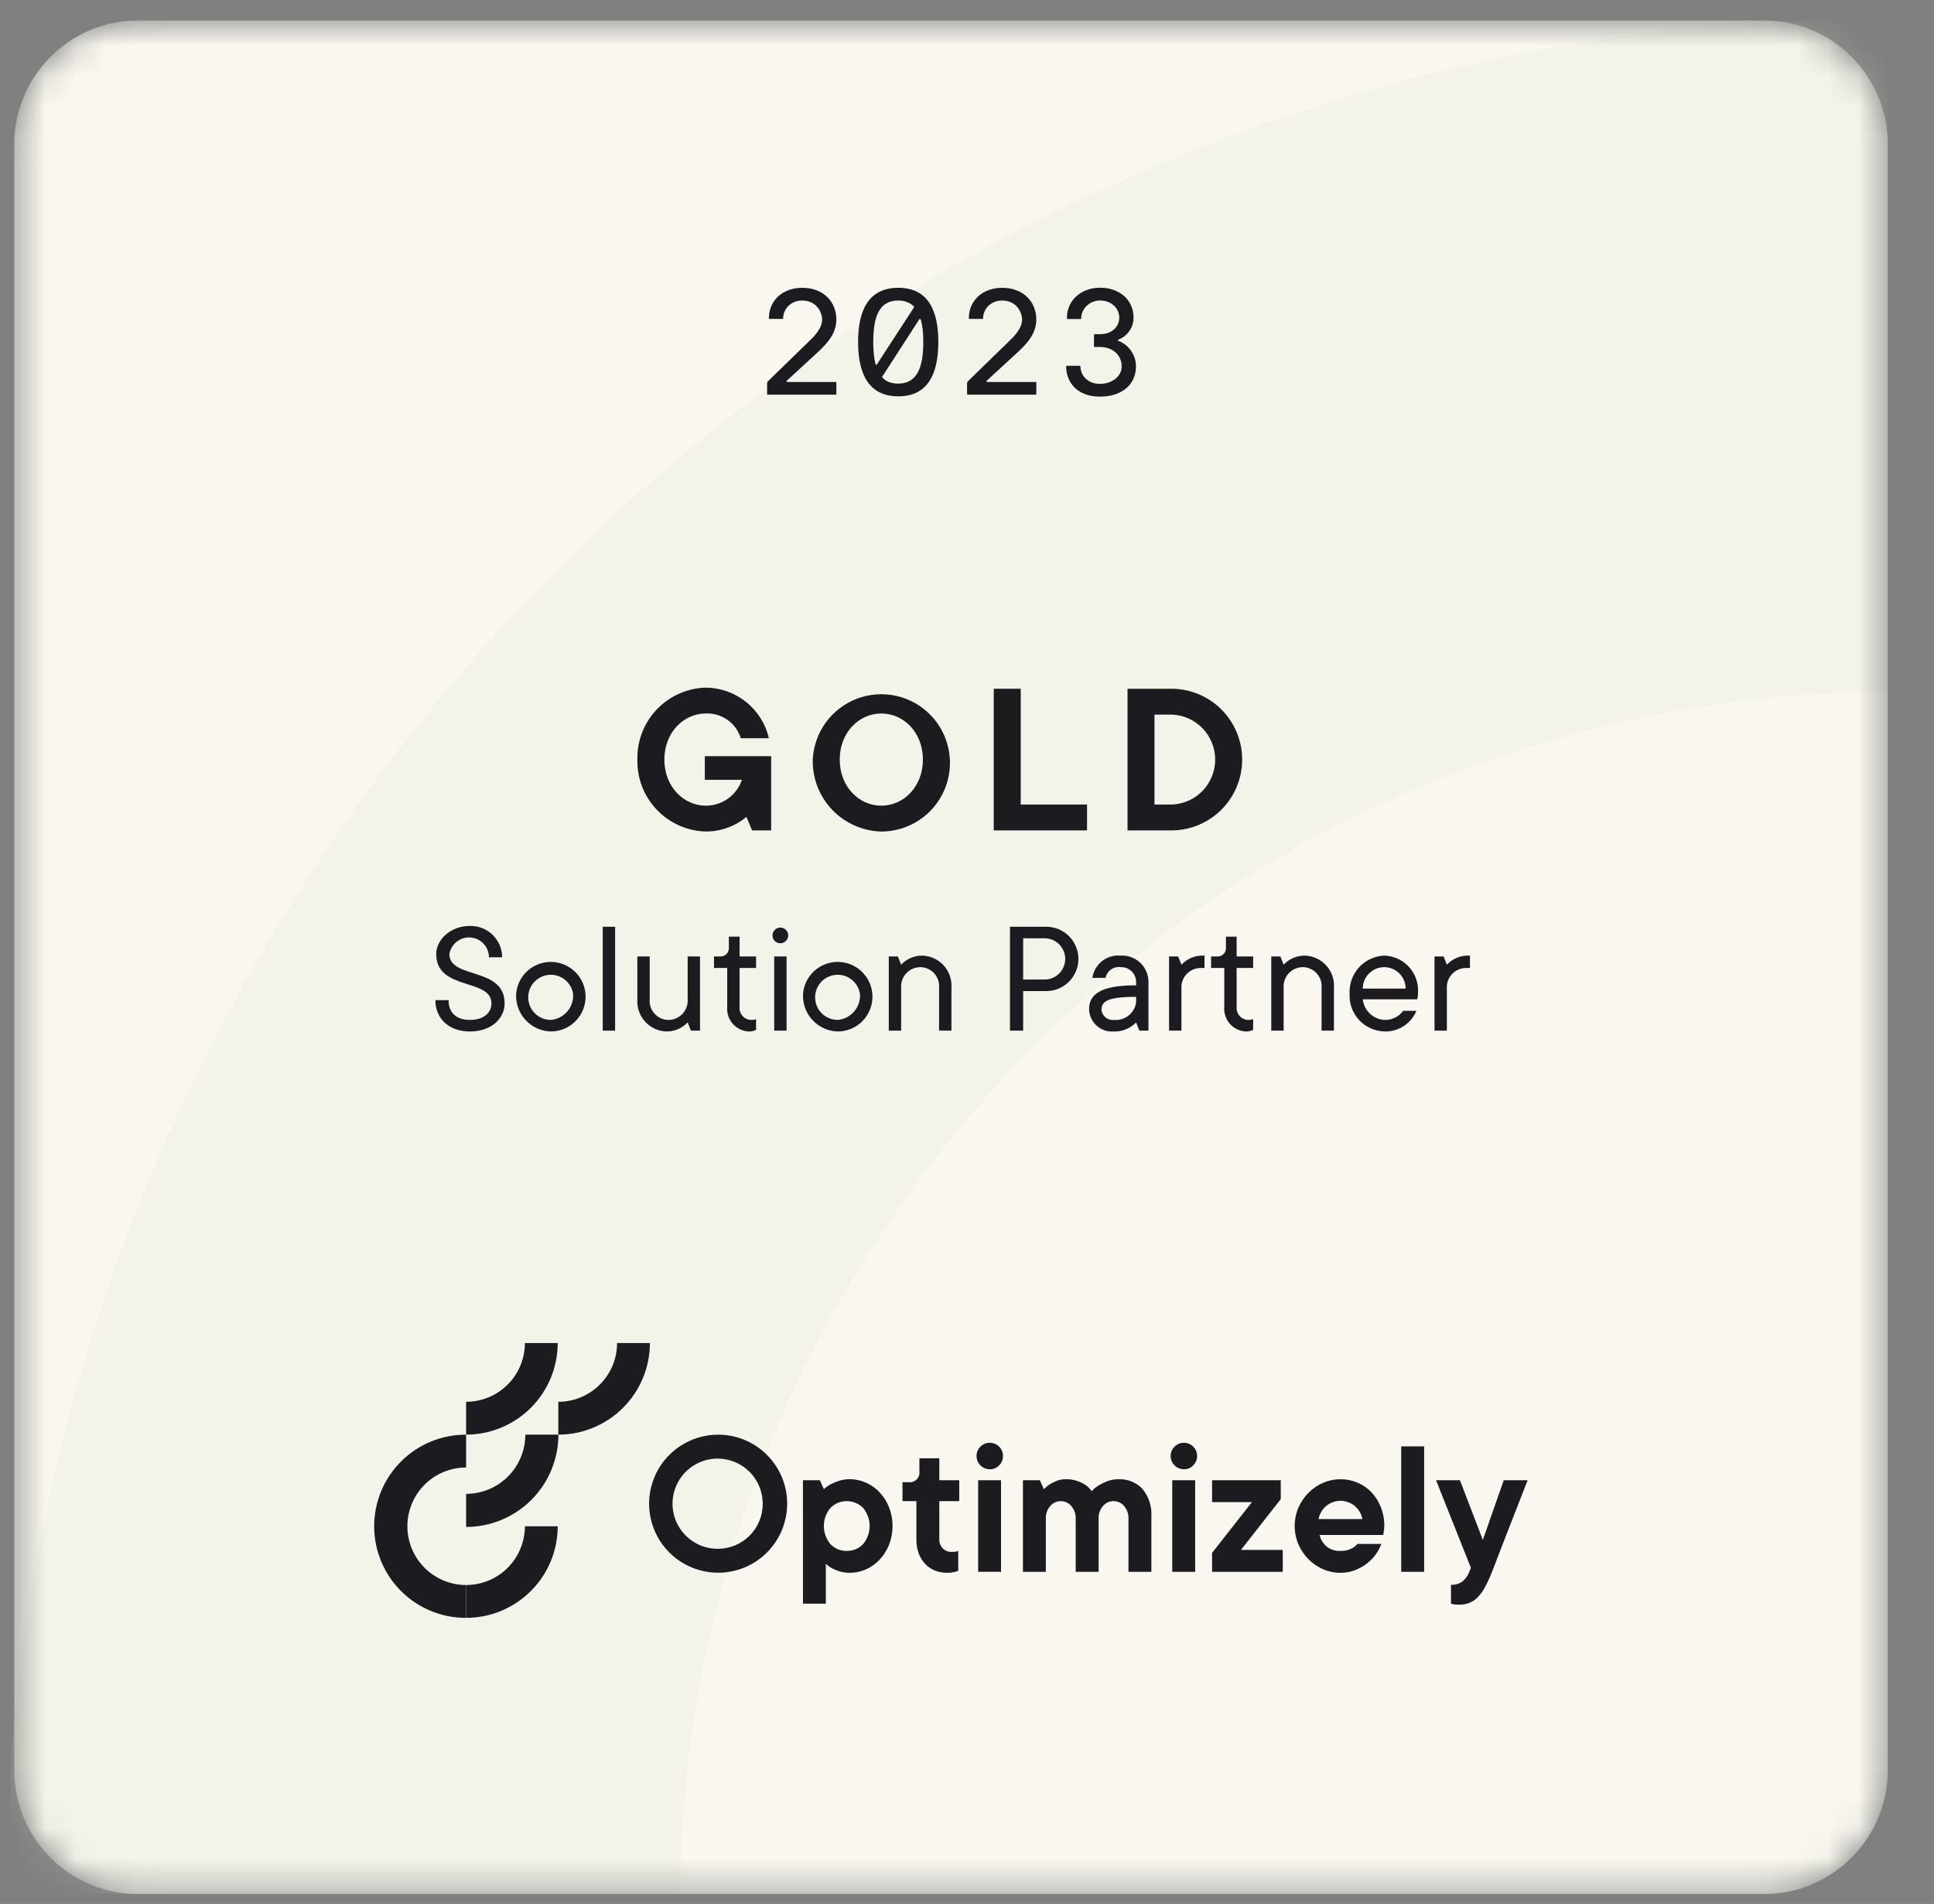 <svg width="64" height="63" viewBox="0 0 64 63" fill="none" xmlns="http://www.w3.org/2000/svg">
<rect x="0" y="0" width="64" height="63" fill="#808080" stroke="none"/>
<g clip-path="url(#clip0_916_5340)">
<mask id="mask0_916_5340" style="mask-type:luminance" maskUnits="userSpaceOnUse" x="0" y="0" width="63" height="63">
<path d="M58.364 0.674H4.578C2.31 0.674 0.471 2.513 0.471 4.781V58.567C0.471 60.836 2.31 62.674 4.578 62.674H58.364C60.632 62.674 62.471 60.836 62.471 58.567V4.781C62.471 2.513 60.632 0.674 58.364 0.674Z" fill="white"/>
</mask>
<g mask="url(#mask0_916_5340)">
<path d="M58.364 0.674H4.578C2.31 0.674 0.471 2.513 0.471 4.781V58.567C0.471 60.836 2.31 62.674 4.578 62.674H58.364C60.632 62.674 62.471 60.836 62.471 58.567V4.781C62.471 2.513 60.632 0.674 58.364 0.674Z" fill="#F9F7EF"/>
<path opacity="0.2" d="M62.471 22.906V0.58C28.086 0.619 0.221 28.484 0.182 62.869H22.508C22.52 52.274 26.735 42.116 34.226 34.624C41.718 27.133 51.876 22.918 62.471 22.906Z" fill="#E3E1DA"/>
<path d="M15.425 49.431V50.525C16.235 50.524 17.011 50.202 17.584 49.63C18.156 49.057 18.478 48.281 18.479 47.471H17.385C17.384 47.991 17.177 48.489 16.81 48.856C16.443 49.223 15.945 49.43 15.425 49.431Z" fill="#1B1B20"/>
<path d="M15.425 52.447C14.909 52.447 14.415 52.242 14.05 51.877C13.685 51.513 13.481 51.018 13.481 50.502C13.481 49.987 13.685 49.492 14.05 49.127C14.415 48.763 14.909 48.558 15.425 48.558V47.472C15.026 47.47 14.631 47.547 14.262 47.699C13.894 47.85 13.558 48.072 13.276 48.354C12.993 48.635 12.769 48.969 12.615 49.337C12.462 49.705 12.383 50.099 12.382 50.498C12.382 50.897 12.46 51.292 12.612 51.66C12.764 52.029 12.988 52.363 13.27 52.645C13.551 52.927 13.886 53.151 14.255 53.303C14.623 53.456 15.018 53.534 15.416 53.533C15.419 53.533 15.422 53.533 15.425 53.533V52.447Z" fill="#1B1B20"/>
<path d="M15.425 52.447V53.534C16.229 53.533 16.999 53.213 17.567 52.645C18.136 52.077 18.455 51.306 18.456 50.503H17.37C17.369 51.019 17.164 51.513 16.8 51.877C16.435 52.242 15.941 52.447 15.425 52.447Z" fill="#1B1B20"/>
<path d="M15.425 46.384V47.471C16.229 47.47 16.999 47.15 17.567 46.582C18.136 46.014 18.455 45.243 18.456 44.44H17.37C17.369 44.956 17.164 45.45 16.8 45.814C16.435 46.179 15.941 46.384 15.425 46.384Z" fill="#1B1B20"/>
<path d="M18.476 46.384V47.471C19.28 47.47 20.05 47.15 20.618 46.582C21.186 46.014 21.506 45.243 21.507 44.44H20.421C20.42 44.956 20.215 45.45 19.85 45.814C19.486 46.179 18.992 46.384 18.476 46.384Z" fill="#1B1B20"/>
<path d="M26.571 48.979H27.131L27.263 49.275C27.333 49.211 27.41 49.156 27.494 49.111C27.581 49.066 27.671 49.029 27.764 48.999C27.879 48.962 27.999 48.944 28.12 48.946C28.306 48.945 28.49 48.985 28.66 49.061C28.831 49.138 28.984 49.247 29.111 49.384C29.244 49.527 29.349 49.694 29.421 49.875C29.575 50.273 29.575 50.715 29.421 51.114C29.349 51.295 29.244 51.461 29.111 51.604C28.984 51.741 28.831 51.851 28.66 51.927C28.49 52.004 28.306 52.043 28.12 52.042C28.007 52.045 27.895 52.029 27.787 51.996C27.702 51.97 27.62 51.937 27.54 51.897C27.464 51.856 27.393 51.805 27.329 51.746V53.064H26.572L26.571 48.979ZM28.021 51.318C28.122 51.32 28.222 51.301 28.315 51.263C28.408 51.224 28.491 51.167 28.561 51.094C28.701 50.925 28.778 50.713 28.778 50.494C28.778 50.275 28.701 50.063 28.561 49.895C28.49 49.824 28.406 49.767 28.313 49.729C28.221 49.691 28.122 49.671 28.021 49.671C27.921 49.671 27.822 49.69 27.729 49.728C27.636 49.767 27.552 49.823 27.481 49.894L27.48 49.895C27.34 50.063 27.263 50.275 27.263 50.494C27.263 50.713 27.34 50.925 27.48 51.094C27.55 51.167 27.634 51.224 27.727 51.263C27.82 51.301 27.92 51.32 28.021 51.318Z" fill="#1B1B20"/>
<path d="M31.348 52.042C31.207 52.044 31.067 52.018 30.936 51.967C30.813 51.918 30.703 51.842 30.613 51.746C30.521 51.646 30.45 51.53 30.402 51.403C30.35 51.26 30.324 51.108 30.326 50.955V49.671H29.865V49.044H30.063C30.112 49.051 30.162 49.047 30.209 49.031C30.257 49.016 30.299 48.989 30.335 48.954C30.37 48.919 30.396 48.876 30.412 48.829C30.428 48.782 30.432 48.731 30.425 48.682V48.254H31.084V48.979H31.743V49.67H31.084V50.922C31.079 50.98 31.087 51.037 31.107 51.091C31.127 51.145 31.159 51.194 31.199 51.235C31.24 51.276 31.289 51.307 31.343 51.327C31.397 51.347 31.455 51.355 31.512 51.35C31.547 51.35 31.576 51.349 31.598 51.347C31.618 51.345 31.638 51.342 31.657 51.337C31.675 51.333 31.693 51.326 31.71 51.317V51.976C31.676 51.99 31.641 52.002 31.605 52.009C31.521 52.032 31.434 52.044 31.348 52.042Z" fill="#1B1B20"/>
<path d="M32.764 48.617C32.662 48.619 32.562 48.586 32.482 48.523C32.402 48.46 32.346 48.371 32.325 48.271C32.303 48.172 32.316 48.067 32.363 47.977C32.41 47.886 32.487 47.814 32.581 47.774C32.674 47.734 32.779 47.728 32.877 47.757C32.975 47.785 33.06 47.847 33.117 47.932C33.174 48.016 33.2 48.118 33.19 48.219C33.181 48.321 33.136 48.416 33.064 48.488C33.025 48.529 32.979 48.561 32.927 48.583C32.876 48.605 32.82 48.617 32.764 48.617ZM32.369 48.979H33.126V52.009H32.369V48.979Z" fill="#1B1B20"/>
<path d="M33.851 48.979H34.411L34.543 49.276C34.605 49.214 34.673 49.158 34.747 49.111C34.818 49.067 34.893 49.029 34.971 48.999C35.066 48.963 35.166 48.945 35.268 48.946C35.402 48.943 35.536 48.964 35.663 49.009C35.758 49.043 35.849 49.089 35.933 49.144C36.008 49.197 36.073 49.264 36.124 49.342C36.196 49.265 36.278 49.199 36.368 49.144C36.458 49.09 36.553 49.045 36.651 49.009C36.767 48.966 36.89 48.945 37.013 48.946C37.16 48.94 37.306 48.965 37.443 49.019C37.579 49.074 37.702 49.157 37.804 49.263C38.019 49.525 38.125 49.86 38.101 50.198V52.01H37.343V50.264C37.352 50.105 37.299 49.949 37.195 49.829C37.152 49.779 37.099 49.74 37.039 49.712C36.979 49.685 36.914 49.671 36.849 49.671C36.783 49.671 36.718 49.685 36.659 49.712C36.599 49.74 36.546 49.779 36.503 49.829C36.399 49.949 36.346 50.105 36.355 50.264V52.01H35.597V50.264C35.606 50.105 35.553 49.949 35.449 49.829C35.406 49.779 35.353 49.74 35.293 49.712C35.233 49.685 35.169 49.671 35.103 49.671C35.037 49.671 34.972 49.685 34.913 49.712C34.853 49.74 34.8 49.779 34.757 49.829C34.653 49.949 34.599 50.105 34.609 50.264V52.01H33.851V48.979Z" fill="#1B1B20"/>
<path d="M39.188 48.617C39.086 48.619 38.986 48.586 38.906 48.523C38.825 48.46 38.77 48.371 38.748 48.271C38.726 48.172 38.74 48.068 38.787 47.977C38.833 47.886 38.91 47.815 39.004 47.774C39.098 47.734 39.203 47.728 39.3 47.757C39.398 47.785 39.483 47.847 39.541 47.932C39.598 48.016 39.624 48.118 39.614 48.22C39.604 48.321 39.559 48.416 39.487 48.488C39.449 48.529 39.402 48.562 39.351 48.584C39.299 48.606 39.244 48.617 39.188 48.617ZM38.792 48.979H39.55V52.01H38.792V48.979Z" fill="#1B1B20"/>
<path d="M40.11 51.384L41.428 49.704H40.11V48.979H42.383V49.605L41.065 51.285H42.449V52.01H40.11V51.384Z" fill="#1B1B20"/>
<path d="M44.359 52.042C44.158 52.044 43.959 52.002 43.776 51.92C43.596 51.841 43.433 51.728 43.295 51.588C43.156 51.446 43.044 51.28 42.966 51.097C42.885 50.906 42.844 50.701 42.844 50.494C42.844 50.287 42.885 50.082 42.966 49.891C43.044 49.709 43.156 49.542 43.295 49.401C43.433 49.26 43.596 49.147 43.776 49.068C43.956 48.989 44.15 48.948 44.347 48.946C44.543 48.944 44.738 48.982 44.919 49.058C45.093 49.131 45.25 49.239 45.38 49.374C45.516 49.516 45.622 49.682 45.693 49.865C45.772 50.065 45.811 50.279 45.809 50.494C45.809 50.528 45.806 50.562 45.802 50.596C45.798 50.629 45.793 50.661 45.789 50.692C45.785 50.727 45.78 50.76 45.776 50.791H43.667C43.7 50.936 43.779 51.068 43.892 51.166C44.023 51.273 44.19 51.327 44.359 51.318C44.445 51.32 44.531 51.309 44.613 51.285C44.674 51.266 44.733 51.239 44.788 51.206C44.837 51.173 44.882 51.133 44.919 51.087H45.71C45.666 51.209 45.605 51.325 45.529 51.43C45.445 51.546 45.346 51.649 45.232 51.736C45.112 51.828 44.979 51.903 44.837 51.957C44.684 52.015 44.522 52.044 44.359 52.042ZM45.084 50.264C45.053 50.094 44.963 49.941 44.831 49.831C44.698 49.721 44.531 49.66 44.359 49.66C44.187 49.66 44.02 49.721 43.888 49.831C43.755 49.941 43.666 50.094 43.635 50.264H45.084Z" fill="#1B1B20"/>
<path d="M46.369 47.859H47.127V52.01H46.369V47.859Z" fill="#1B1B20"/>
<path d="M48.279 53.097C48.244 53.097 48.21 53.095 48.177 53.093C48.15 53.092 48.122 53.088 48.095 53.083C48.068 53.08 48.041 53.073 48.016 53.064V52.438C48.154 52.447 48.29 52.407 48.401 52.326C48.492 52.249 48.564 52.152 48.609 52.042L48.675 51.878L47.522 48.979H48.312L49.07 50.956L49.762 48.979H50.553C50.337 49.532 50.142 50.033 49.966 50.481C49.891 50.675 49.818 50.863 49.745 51.048C49.673 51.232 49.608 51.4 49.551 51.552C49.494 51.703 49.446 51.83 49.406 51.931C49.367 52.032 49.342 52.091 49.334 52.108C49.27 52.266 49.196 52.419 49.113 52.566C49.05 52.679 48.971 52.782 48.879 52.873C48.802 52.948 48.71 53.006 48.609 53.044C48.503 53.081 48.392 53.098 48.279 53.097Z" fill="#1B1B20"/>
<path d="M23.765 47.472C23.313 47.472 22.871 47.606 22.496 47.857C22.12 48.108 21.827 48.464 21.654 48.882C21.481 49.299 21.436 49.759 21.524 50.202C21.613 50.645 21.83 51.052 22.15 51.371C22.469 51.691 22.876 51.908 23.319 51.996C23.762 52.085 24.222 52.039 24.639 51.867C25.056 51.694 25.413 51.401 25.664 51.025C25.915 50.65 26.049 50.208 26.049 49.756C26.049 49.15 25.809 48.569 25.38 48.141C24.952 47.712 24.371 47.472 23.765 47.472ZM23.765 51.248C23.47 51.252 23.18 51.168 22.933 51.007C22.686 50.845 22.492 50.615 22.375 50.343C22.259 50.072 22.226 49.772 22.28 49.482C22.335 49.192 22.474 48.924 22.68 48.713C22.886 48.502 23.15 48.357 23.439 48.296C23.728 48.235 24.028 48.261 24.302 48.371C24.576 48.48 24.812 48.669 24.979 48.913C25.145 49.156 25.236 49.443 25.24 49.739V49.756C25.242 50.149 25.088 50.528 24.811 50.808C24.535 51.087 24.158 51.246 23.765 51.248Z" fill="#1B1B20"/>
<path d="M21.092 25.134C21.078 24.517 21.309 23.92 21.735 23.474C22.16 23.028 22.745 22.768 23.361 22.753C23.846 22.758 24.315 22.926 24.693 23.23C25.07 23.533 25.335 23.955 25.445 24.427H24.515C24.439 24.182 24.286 23.97 24.077 23.822C23.869 23.674 23.617 23.599 23.361 23.608C22.617 23.608 21.985 24.241 21.985 25.134C21.985 26.026 22.617 26.659 23.361 26.659C23.625 26.659 23.881 26.576 24.095 26.422C24.308 26.269 24.468 26.052 24.552 25.803H23.324V25.022H25.519V27.477H24.887L24.701 27.031C24.324 27.343 23.851 27.514 23.361 27.514C22.745 27.499 22.16 27.24 21.735 26.793C21.309 26.347 21.078 25.75 21.092 25.134Z" fill="#1B1B20"/>
<path d="M26.896 25.134C26.917 24.69 27.068 24.262 27.331 23.902C27.593 23.544 27.955 23.269 28.372 23.114C28.788 22.959 29.241 22.929 29.675 23.029C30.108 23.129 30.502 23.354 30.809 23.676C31.116 23.997 31.321 24.402 31.4 24.84C31.479 25.277 31.428 25.729 31.253 26.137C31.078 26.546 30.787 26.894 30.415 27.139C30.044 27.384 29.609 27.515 29.165 27.515C28.548 27.499 27.963 27.24 27.538 26.794C27.112 26.347 26.881 25.75 26.896 25.134ZM30.541 25.134C30.541 24.241 29.909 23.609 29.165 23.609C28.421 23.609 27.788 24.241 27.788 25.134C27.788 26.027 28.421 26.659 29.165 26.659C29.909 26.659 30.541 26.026 30.541 25.134Z" fill="#1B1B20"/>
<path d="M32.885 22.79H33.778V26.621H35.972V27.477H32.885V22.79Z" fill="#1B1B20"/>
<path d="M37.312 22.79H38.799C39.414 22.8 40.001 23.051 40.432 23.489C40.864 23.928 41.106 24.518 41.106 25.134C41.106 25.749 40.864 26.339 40.432 26.778C40.001 27.216 39.414 27.467 38.799 27.477H37.312V22.79ZM38.799 26.621C39.181 26.602 39.54 26.436 39.803 26.16C40.066 25.883 40.213 25.515 40.213 25.134C40.213 24.752 40.066 24.384 39.803 24.107C39.54 23.831 39.181 23.665 38.799 23.646H38.204V26.621H38.799Z" fill="#1B1B20"/>
<path d="M25.385 12.688C25.385 12.673 25.39 12.639 25.405 12.624L26.784 11.281C26.893 11.178 27.211 10.88 27.206 10.573C27.201 10.316 27.012 9.944 26.546 9.944C26.169 9.944 25.916 10.226 25.916 10.528C25.916 10.544 25.906 10.553 25.891 10.553H25.47C25.455 10.553 25.445 10.544 25.445 10.528C25.445 9.934 25.911 9.523 26.546 9.523C27.261 9.523 27.677 9.999 27.677 10.573C27.677 11.079 27.3 11.42 27.127 11.594L26.035 12.599C26.025 12.609 26.025 12.639 26.055 12.639H27.652C27.667 12.639 27.677 12.649 27.677 12.664V13.035C27.677 13.05 27.667 13.06 27.652 13.06H25.41C25.395 13.06 25.385 13.05 25.385 13.035V12.688Z" fill="#1B1B20"/>
<path d="M29.726 13.114C28.724 13.114 28.396 12.337 28.396 11.316C28.396 10.296 28.724 9.523 29.726 9.523C30.728 9.523 31.051 10.296 31.051 11.316C31.051 12.336 30.728 13.114 29.726 13.114ZM28.972 12.049C28.977 12.074 29.006 12.079 29.021 12.054L30.242 10.177C30.252 10.162 30.252 10.147 30.237 10.132C30.108 10.013 29.939 9.944 29.726 9.944C29.116 9.944 28.898 10.439 28.898 11.316C28.898 11.608 28.922 11.846 28.972 12.049ZM30.47 10.573C30.46 10.548 30.436 10.548 30.42 10.568L29.2 12.455C29.19 12.47 29.195 12.49 29.205 12.5C29.329 12.629 29.498 12.693 29.726 12.693C30.331 12.693 30.554 12.188 30.554 11.316C30.554 11.024 30.53 10.776 30.47 10.573Z" fill="#1B1B20"/>
<path d="M32.002 12.688C32.002 12.673 32.007 12.639 32.022 12.624L33.401 11.281C33.51 11.178 33.828 10.88 33.823 10.573C33.818 10.316 33.629 9.944 33.163 9.944C32.786 9.944 32.533 10.226 32.533 10.528C32.533 10.544 32.523 10.553 32.508 10.553H32.086C32.072 10.553 32.062 10.544 32.062 10.528C32.062 9.934 32.528 9.523 33.163 9.523C33.877 9.523 34.294 9.999 34.294 10.573C34.294 11.079 33.917 11.42 33.743 11.594L32.652 12.599C32.642 12.609 32.642 12.639 32.672 12.639H34.269C34.284 12.639 34.294 12.649 34.294 12.664V13.035C34.294 13.05 34.284 13.06 34.269 13.06H32.027C32.012 13.06 32.002 13.05 32.002 13.035V12.688Z" fill="#1B1B20"/>
<path d="M36.227 11.058H36.401C36.59 11.058 36.744 11.006 36.862 10.902C36.979 10.797 37.038 10.665 37.038 10.506C37.038 10.433 37.023 10.362 36.993 10.294C36.964 10.226 36.921 10.166 36.867 10.115C36.812 10.063 36.745 10.022 36.665 9.99C36.585 9.959 36.498 9.943 36.401 9.943C36.312 9.943 36.228 9.961 36.15 9.995C36.072 10.03 36.006 10.075 35.951 10.13C35.896 10.185 35.854 10.247 35.824 10.316C35.794 10.386 35.779 10.457 35.779 10.53C35.779 10.547 35.771 10.556 35.754 10.556H35.331C35.314 10.556 35.306 10.547 35.306 10.53C35.306 10.384 35.333 10.25 35.386 10.127C35.439 10.005 35.514 9.898 35.612 9.809C35.71 9.719 35.826 9.649 35.961 9.597C36.095 9.546 36.242 9.52 36.401 9.52C36.567 9.52 36.718 9.545 36.854 9.595C36.99 9.644 37.107 9.713 37.205 9.801C37.303 9.889 37.379 9.994 37.432 10.115C37.485 10.236 37.511 10.366 37.511 10.506C37.511 10.622 37.491 10.724 37.452 10.812C37.412 10.9 37.364 10.973 37.31 11.033C37.255 11.093 37.2 11.139 37.145 11.17C37.091 11.202 37.048 11.223 37.019 11.232C37.002 11.236 36.993 11.244 36.993 11.257C36.993 11.27 37.002 11.279 37.019 11.282C37.062 11.295 37.115 11.323 37.18 11.364C37.245 11.406 37.308 11.461 37.37 11.531C37.431 11.601 37.483 11.685 37.526 11.785C37.569 11.884 37.591 11.999 37.591 12.129C37.591 12.274 37.563 12.408 37.509 12.529C37.454 12.65 37.376 12.755 37.275 12.843C37.174 12.931 37.049 12.999 36.902 13.049C36.754 13.099 36.587 13.124 36.401 13.124C36.215 13.124 36.053 13.097 35.913 13.044C35.774 12.991 35.658 12.919 35.565 12.828C35.472 12.736 35.401 12.63 35.353 12.509C35.305 12.388 35.281 12.261 35.281 12.129C35.281 12.112 35.289 12.104 35.306 12.104H35.729C35.746 12.104 35.754 12.112 35.754 12.129C35.754 12.195 35.767 12.262 35.794 12.33C35.82 12.398 35.86 12.459 35.913 12.514C35.967 12.569 36.034 12.614 36.115 12.649C36.196 12.683 36.292 12.701 36.401 12.701C36.504 12.701 36.599 12.686 36.685 12.656C36.771 12.626 36.847 12.585 36.911 12.534C36.976 12.483 37.027 12.422 37.063 12.352C37.1 12.283 37.118 12.208 37.118 12.128C37.118 12.029 37.1 11.939 37.063 11.859C37.027 11.78 36.976 11.712 36.911 11.655C36.847 11.599 36.77 11.556 36.682 11.526C36.595 11.496 36.501 11.481 36.401 11.481H36.227C36.21 11.481 36.202 11.473 36.202 11.456V11.083C36.202 11.066 36.21 11.058 36.227 11.058Z" fill="#1B1B20"/>
<path d="M14.408 33.094H14.844C14.844 33.503 15.09 33.748 15.554 33.748C16.018 33.748 16.263 33.503 16.263 33.203C16.263 32.357 14.435 32.794 14.435 31.566C14.435 31.102 14.899 30.638 15.554 30.638C15.692 30.636 15.829 30.66 15.958 30.711C16.086 30.762 16.204 30.838 16.303 30.934C16.402 31.031 16.48 31.146 16.535 31.273C16.588 31.4 16.617 31.537 16.617 31.675H16.181C16.18 31.51 16.118 31.352 16.006 31.23C15.894 31.109 15.741 31.034 15.576 31.021C15.412 31.007 15.248 31.055 15.118 31.156C14.987 31.257 14.899 31.403 14.871 31.566C14.871 32.412 16.699 31.975 16.699 33.203C16.699 33.694 16.263 34.131 15.553 34.131C14.844 34.131 14.408 33.694 14.408 33.094Z" fill="#1B1B20"/>
<path d="M17.081 32.875C17.101 32.653 17.186 32.442 17.324 32.267C17.462 32.091 17.649 31.96 17.86 31.889C18.072 31.818 18.299 31.81 18.515 31.866C18.731 31.922 18.926 32.039 19.077 32.204C19.227 32.369 19.326 32.574 19.363 32.794C19.399 33.014 19.37 33.24 19.28 33.444C19.19 33.648 19.042 33.822 18.855 33.944C18.668 34.066 18.45 34.13 18.227 34.13C18.068 34.126 17.912 34.09 17.768 34.024C17.624 33.958 17.494 33.863 17.387 33.746C17.28 33.629 17.198 33.492 17.145 33.342C17.093 33.192 17.071 33.034 17.081 32.875ZM18.964 32.875C18.94 32.735 18.876 32.604 18.78 32.499C18.685 32.393 18.561 32.317 18.424 32.28C18.286 32.242 18.141 32.245 18.005 32.287C17.869 32.33 17.748 32.41 17.656 32.519C17.564 32.628 17.505 32.761 17.486 32.902C17.467 33.043 17.489 33.187 17.549 33.316C17.609 33.445 17.705 33.554 17.825 33.631C17.945 33.708 18.084 33.748 18.227 33.748C18.333 33.739 18.436 33.71 18.53 33.661C18.624 33.612 18.708 33.545 18.776 33.465C18.845 33.383 18.896 33.29 18.929 33.188C18.961 33.087 18.973 32.981 18.964 32.875Z" fill="#1B1B20"/>
<path d="M19.946 30.665H20.355V34.103H19.946V30.665Z" fill="#1B1B20"/>
<path d="M21.091 33.066V31.648H21.5V33.066C21.493 33.151 21.503 33.236 21.529 33.317C21.556 33.397 21.599 33.472 21.655 33.536C21.711 33.599 21.779 33.651 21.856 33.688C21.933 33.724 22.016 33.745 22.101 33.748C22.19 33.751 22.279 33.735 22.361 33.701C22.443 33.667 22.518 33.617 22.58 33.552C22.641 33.488 22.689 33.412 22.719 33.328C22.749 33.244 22.762 33.155 22.756 33.066V31.648H23.165V34.103H22.865L22.756 33.83C22.665 33.927 22.555 34.003 22.433 34.055C22.311 34.107 22.179 34.132 22.046 34.13C21.913 34.125 21.782 34.093 21.661 34.037C21.541 33.98 21.433 33.9 21.343 33.8C21.254 33.701 21.186 33.585 21.143 33.459C21.099 33.333 21.082 33.199 21.091 33.066Z" fill="#1B1B20"/>
<path d="M24.065 33.312V32.029H23.628V31.648H23.819C23.86 31.652 23.901 31.647 23.939 31.633C23.977 31.62 24.012 31.598 24.041 31.569C24.07 31.54 24.092 31.506 24.105 31.467C24.119 31.429 24.124 31.388 24.119 31.348V30.993H24.474V31.648H25.02V32.029H24.474V33.312C24.468 33.368 24.474 33.425 24.492 33.479C24.51 33.533 24.54 33.583 24.579 33.624C24.617 33.666 24.665 33.698 24.718 33.719C24.77 33.741 24.827 33.751 24.883 33.748C24.93 33.749 24.977 33.74 25.02 33.721V34.076C24.945 34.116 24.86 34.135 24.774 34.131C24.673 34.125 24.575 34.1 24.484 34.055C24.393 34.011 24.312 33.949 24.245 33.872C24.179 33.796 24.129 33.707 24.098 33.61C24.067 33.514 24.056 33.413 24.065 33.312Z" fill="#1B1B20"/>
<path d="M25.565 30.955C25.564 30.903 25.579 30.853 25.608 30.81C25.636 30.767 25.676 30.733 25.724 30.713C25.771 30.693 25.824 30.688 25.874 30.698C25.925 30.708 25.971 30.732 26.007 30.769C26.044 30.805 26.069 30.852 26.078 30.902C26.088 30.953 26.083 31.005 26.063 31.052C26.043 31.1 26.009 31.14 25.966 31.169C25.923 31.197 25.873 31.212 25.822 31.211C25.788 31.212 25.754 31.206 25.723 31.193C25.691 31.18 25.663 31.162 25.639 31.138C25.614 31.114 25.596 31.085 25.583 31.054C25.57 31.022 25.564 30.988 25.565 30.955ZM25.62 31.648H26.029V34.103H25.62V31.648Z" fill="#1B1B20"/>
<path d="M26.575 32.875C26.595 32.653 26.679 32.442 26.818 32.267C26.956 32.091 27.142 31.96 27.354 31.889C27.565 31.818 27.793 31.81 28.009 31.866C28.225 31.922 28.42 32.039 28.57 32.204C28.721 32.369 28.82 32.574 28.856 32.794C28.892 33.014 28.863 33.24 28.773 33.444C28.683 33.648 28.536 33.822 28.349 33.944C28.162 34.066 27.944 34.13 27.721 34.13C27.562 34.126 27.406 34.09 27.262 34.024C27.117 33.958 26.988 33.863 26.881 33.746C26.774 33.629 26.692 33.492 26.639 33.342C26.587 33.192 26.565 33.034 26.575 32.875ZM28.457 32.875C28.433 32.735 28.37 32.604 28.274 32.499C28.178 32.393 28.055 32.317 27.917 32.28C27.78 32.242 27.634 32.245 27.498 32.287C27.363 32.33 27.241 32.41 27.149 32.519C27.058 32.628 26.999 32.761 26.98 32.902C26.961 33.043 26.983 33.187 27.043 33.316C27.103 33.445 27.198 33.554 27.319 33.631C27.439 33.708 27.578 33.748 27.721 33.748C27.826 33.739 27.929 33.71 28.023 33.661C28.118 33.612 28.201 33.545 28.27 33.465C28.338 33.383 28.39 33.29 28.422 33.188C28.454 33.087 28.466 32.981 28.457 32.875Z" fill="#1B1B20"/>
<path d="M29.412 31.648H29.712L29.821 31.92C29.912 31.824 30.022 31.747 30.144 31.695C30.266 31.644 30.398 31.618 30.53 31.62C30.663 31.625 30.794 31.657 30.915 31.714C31.036 31.77 31.144 31.851 31.233 31.95C31.322 32.049 31.39 32.166 31.434 32.292C31.477 32.418 31.494 32.551 31.485 32.684V34.103H31.076V32.684C31.083 32.6 31.073 32.514 31.047 32.434C31.02 32.353 30.978 32.279 30.922 32.215C30.866 32.151 30.797 32.099 30.72 32.063C30.644 32.026 30.56 32.005 30.476 32.002C30.387 32 30.298 32.016 30.215 32.049C30.133 32.083 30.058 32.134 29.997 32.198C29.935 32.262 29.888 32.339 29.857 32.423C29.827 32.506 29.814 32.596 29.821 32.684V34.103H29.412L29.412 31.648Z" fill="#1B1B20"/>
<path d="M33.422 30.665H34.595C34.737 30.662 34.879 30.687 35.011 30.738C35.143 30.79 35.264 30.868 35.365 30.967C35.467 31.066 35.548 31.185 35.603 31.316C35.658 31.447 35.687 31.587 35.687 31.73C35.687 31.872 35.658 32.012 35.603 32.143C35.548 32.274 35.467 32.393 35.365 32.492C35.264 32.591 35.143 32.669 35.011 32.721C34.879 32.773 34.737 32.797 34.595 32.794H33.858V34.103H33.422V30.665ZM34.595 32.412C34.771 32.404 34.938 32.329 35.06 32.202C35.182 32.075 35.25 31.906 35.25 31.73C35.25 31.553 35.182 31.384 35.06 31.257C34.938 31.13 34.771 31.055 34.595 31.048H33.858V32.412H34.595Z" fill="#1B1B20"/>
<path d="M36.041 33.394C36.041 32.93 36.368 32.603 37.596 32.603V32.467C37.592 32.402 37.576 32.339 37.548 32.281C37.52 32.222 37.481 32.17 37.433 32.127C37.385 32.084 37.328 32.051 37.267 32.029C37.206 32.008 37.142 31.999 37.077 32.002C36.966 31.987 36.852 32.016 36.761 32.082C36.67 32.148 36.607 32.246 36.586 32.357H36.15C36.181 32.139 36.294 31.941 36.467 31.804C36.639 31.667 36.858 31.601 37.077 31.62C37.194 31.613 37.312 31.629 37.422 31.668C37.533 31.706 37.635 31.767 37.721 31.846C37.808 31.925 37.877 32.021 37.926 32.127C37.975 32.234 38.002 32.349 38.005 32.467V34.103H37.705L37.596 33.831C37.501 33.929 37.386 34.007 37.259 34.059C37.132 34.111 36.996 34.135 36.859 34.131C36.756 34.139 36.653 34.127 36.555 34.094C36.457 34.061 36.367 34.008 36.291 33.939C36.214 33.87 36.152 33.786 36.109 33.693C36.066 33.599 36.043 33.497 36.041 33.394ZM37.596 33.176V32.985C36.614 32.985 36.45 33.148 36.45 33.421C36.462 33.519 36.511 33.607 36.588 33.669C36.664 33.73 36.762 33.758 36.859 33.749C37.032 33.765 37.204 33.714 37.341 33.608C37.478 33.502 37.569 33.347 37.596 33.176Z" fill="#1B1B20"/>
<path d="M38.687 31.648H38.987L39.096 31.92C39.187 31.824 39.297 31.747 39.419 31.695C39.541 31.644 39.673 31.618 39.806 31.62H39.86V32.029H39.751C39.662 32.027 39.574 32.043 39.491 32.077C39.409 32.111 39.334 32.161 39.273 32.225C39.211 32.29 39.163 32.366 39.133 32.45C39.103 32.534 39.09 32.623 39.096 32.712V34.103H38.687L38.687 31.648Z" fill="#1B1B20"/>
<path d="M40.514 33.312V32.029H40.078V31.648H40.269C40.309 31.652 40.35 31.647 40.388 31.634C40.427 31.62 40.462 31.598 40.49 31.569C40.519 31.54 40.541 31.506 40.555 31.467C40.568 31.429 40.573 31.388 40.569 31.348V30.993H40.923V31.648H41.469V32.029H40.923V33.312C40.917 33.368 40.924 33.425 40.942 33.479C40.96 33.533 40.989 33.583 41.028 33.624C41.067 33.666 41.114 33.698 41.167 33.719C41.219 33.741 41.276 33.751 41.333 33.748C41.38 33.749 41.426 33.74 41.469 33.721V34.076C41.394 34.116 41.309 34.135 41.224 34.131C41.123 34.125 41.024 34.099 40.933 34.055C40.842 34.011 40.761 33.948 40.695 33.872C40.629 33.796 40.579 33.706 40.548 33.61C40.517 33.514 40.505 33.413 40.514 33.312Z" fill="#1B1B20"/>
<path d="M42.069 31.648H42.37L42.479 31.92C42.569 31.824 42.679 31.747 42.802 31.695C42.924 31.644 43.055 31.618 43.188 31.62C43.321 31.625 43.452 31.657 43.573 31.714C43.694 31.77 43.802 31.851 43.891 31.95C43.98 32.049 44.048 32.166 44.091 32.292C44.135 32.418 44.152 32.551 44.143 32.684V34.103H43.734V32.684C43.741 32.6 43.731 32.514 43.705 32.434C43.678 32.353 43.636 32.279 43.58 32.215C43.523 32.151 43.455 32.099 43.378 32.063C43.301 32.026 43.218 32.005 43.133 32.002C43.044 32 42.956 32.016 42.873 32.049C42.791 32.083 42.716 32.134 42.654 32.198C42.593 32.262 42.545 32.339 42.515 32.423C42.485 32.506 42.472 32.596 42.478 32.684V34.103H42.069L42.069 31.648Z" fill="#1B1B20"/>
<path d="M44.661 32.875C44.653 32.717 44.677 32.56 44.73 32.411C44.784 32.262 44.866 32.126 44.973 32.009C45.079 31.892 45.208 31.798 45.351 31.731C45.494 31.665 45.649 31.627 45.807 31.62C45.962 31.624 46.114 31.66 46.255 31.724C46.397 31.789 46.523 31.881 46.627 31.996C46.732 32.111 46.812 32.245 46.863 32.392C46.915 32.538 46.936 32.693 46.925 32.848C46.927 32.922 46.918 32.995 46.898 33.066H45.097C45.117 33.25 45.203 33.42 45.338 33.545C45.474 33.671 45.65 33.743 45.834 33.748C45.951 33.749 46.066 33.722 46.17 33.67C46.275 33.618 46.365 33.542 46.434 33.448H46.871C46.786 33.653 46.642 33.827 46.458 33.949C46.273 34.07 46.056 34.134 45.834 34.13C45.673 34.129 45.515 34.095 45.368 34.03C45.221 33.966 45.088 33.872 44.978 33.754C44.868 33.637 44.784 33.498 44.729 33.347C44.675 33.196 44.651 33.035 44.661 32.875ZM46.516 32.712C46.516 32.523 46.441 32.343 46.308 32.21C46.175 32.077 45.995 32.002 45.807 32.002C45.619 32.002 45.438 32.077 45.305 32.21C45.172 32.343 45.097 32.523 45.097 32.712H46.516Z" fill="#1B1B20"/>
<path d="M47.471 31.648H47.771L47.88 31.92C47.971 31.824 48.081 31.747 48.203 31.695C48.325 31.644 48.457 31.618 48.589 31.62H48.644V32.029H48.535C48.446 32.027 48.357 32.043 48.275 32.077C48.193 32.111 48.118 32.161 48.056 32.225C47.995 32.29 47.947 32.366 47.917 32.45C47.886 32.534 47.874 32.623 47.88 32.712V34.103H47.471L47.471 31.648Z" fill="#1B1B20"/>
</g>
</g>
<defs>
<clipPath id="clip0_916_5340">
<rect width="62.827" height="62" fill="white" transform="translate(0.347 0.674)"/>
</clipPath>
</defs>
</svg>
